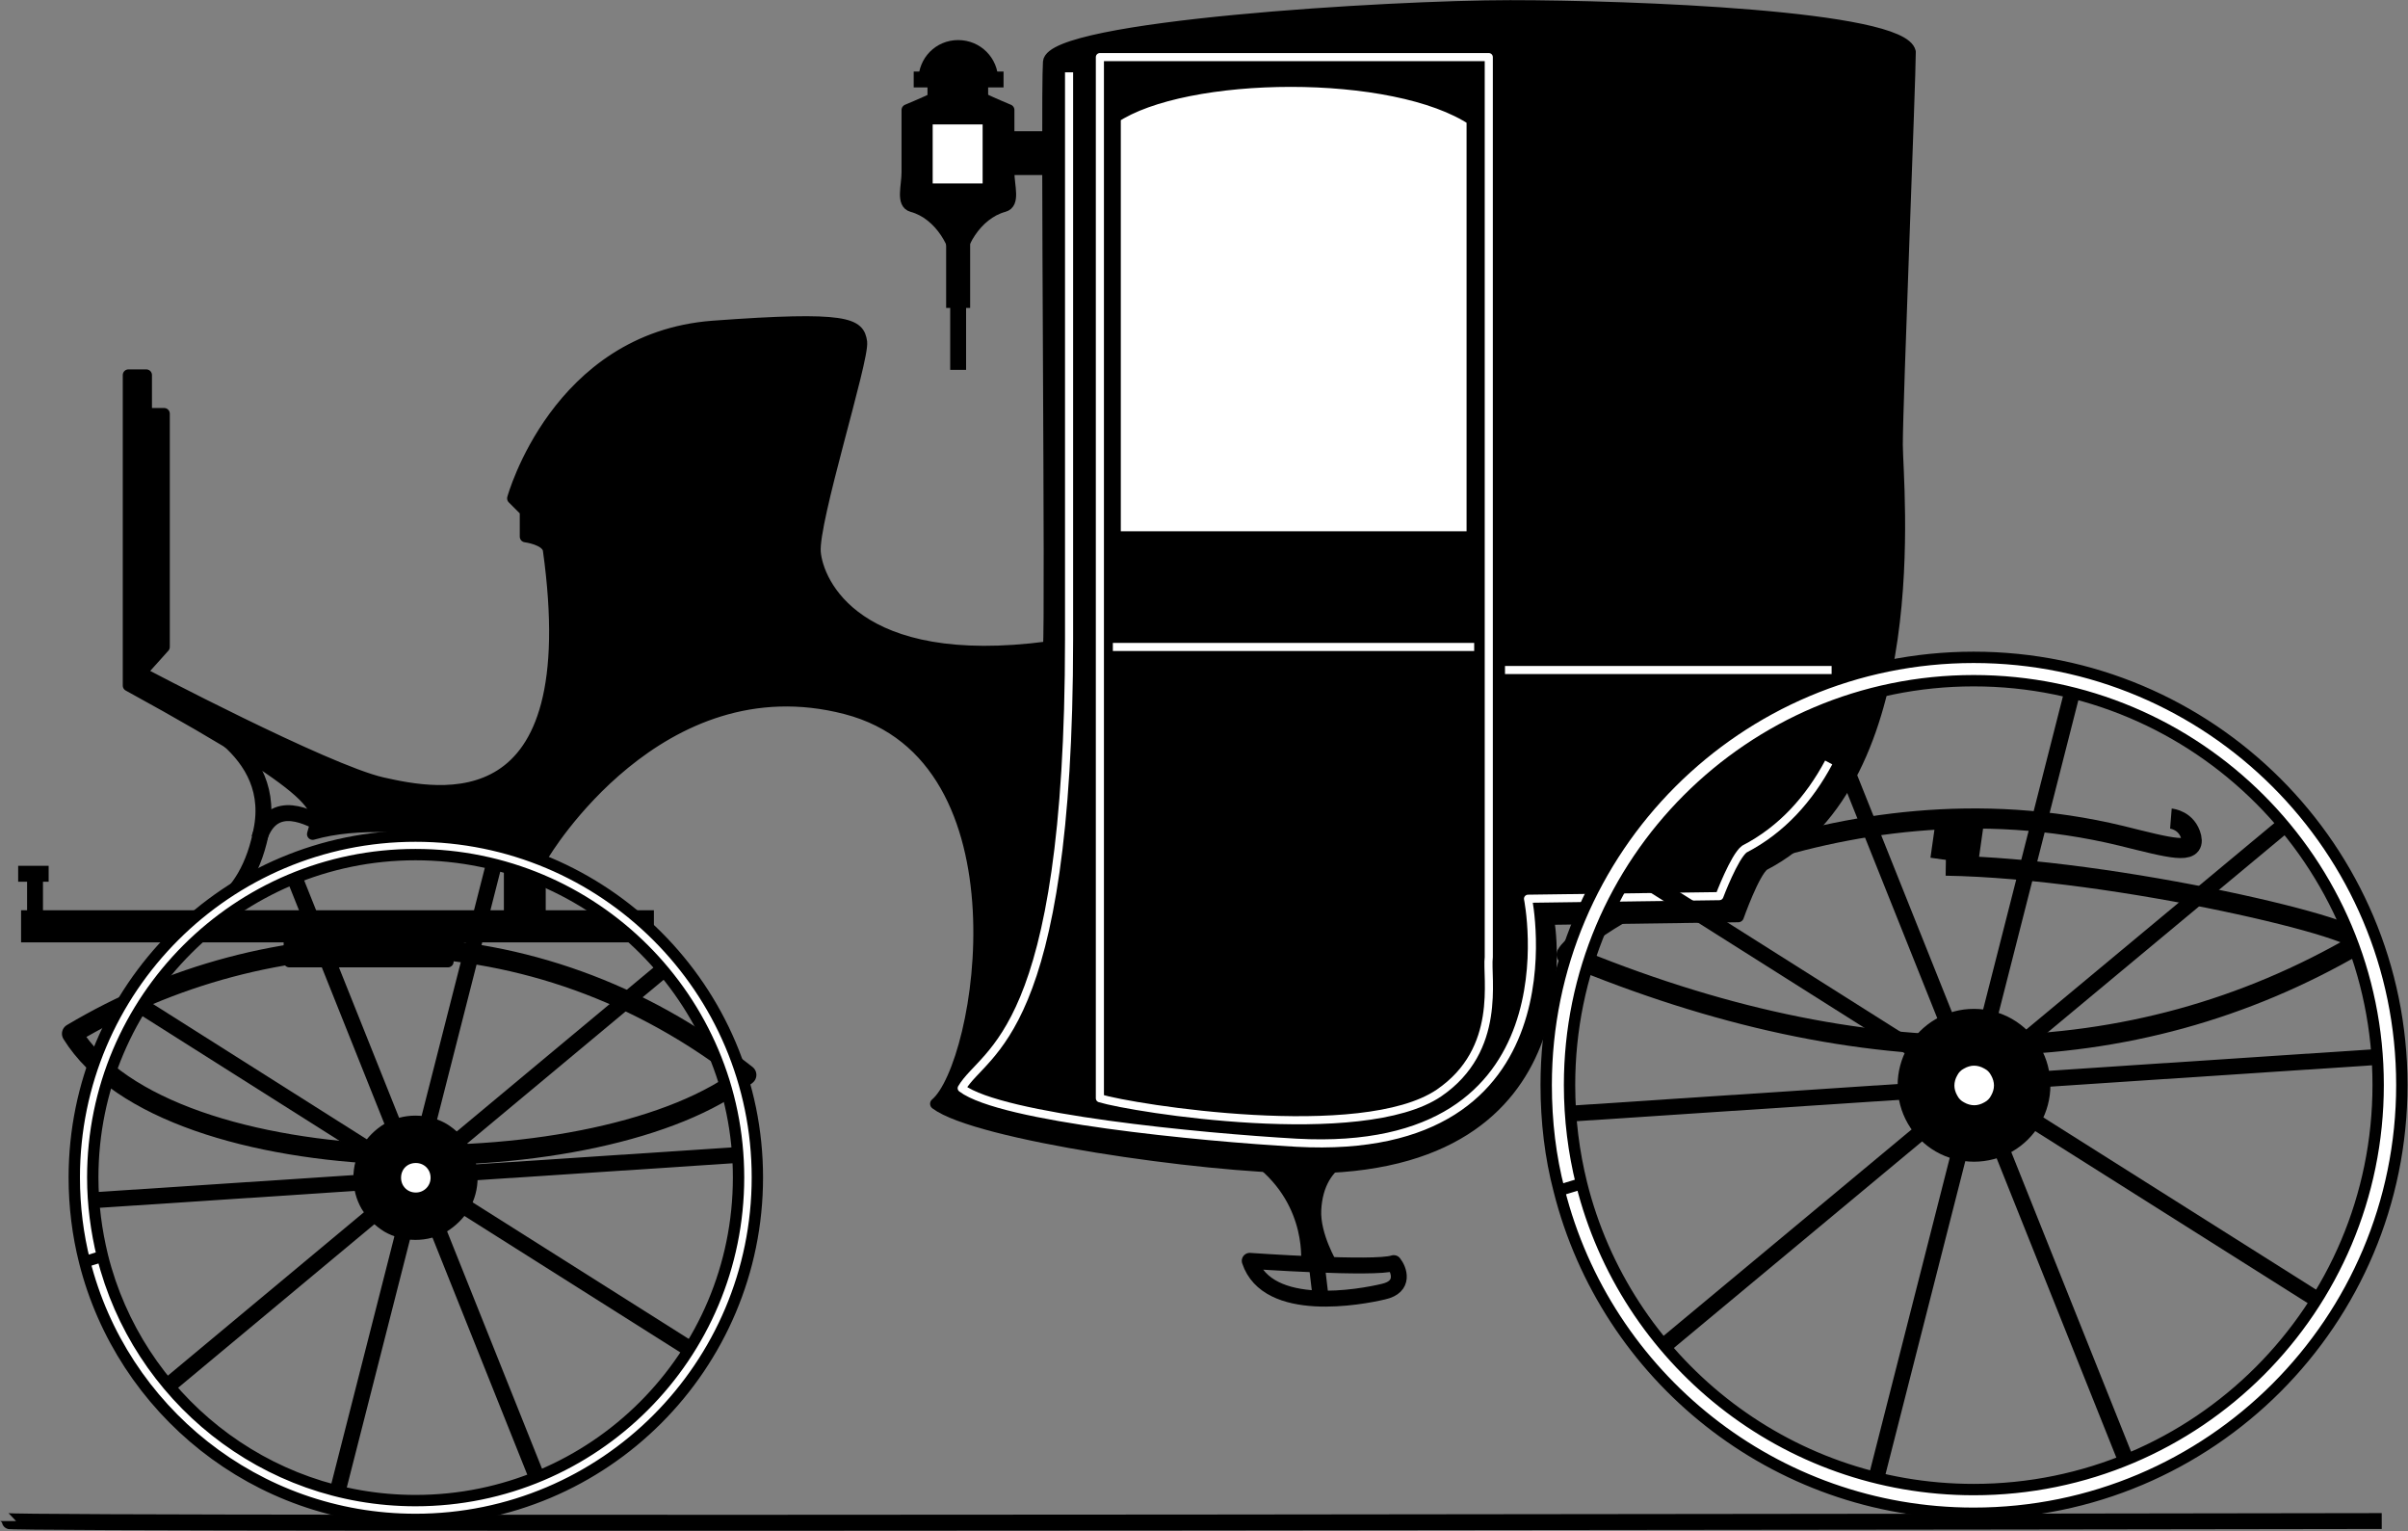 <svg xmlns="http://www.w3.org/2000/svg" xml:space="preserve" width="280.592" height="178.356" fill-rule="evenodd" stroke-linejoin="round" stroke-width="28.222" preserveAspectRatio="xMidYMid" version="1.2" viewBox="0 0 7424 4719"><rect x="0" y="0" width="7424" height="4719" fill="#808080" stroke="none"/><defs class="ClipPathGroup"><clipPath id="a" clipPathUnits="userSpaceOnUse"><path d="M0 0h21590v27940H0z"/></clipPath></defs><g class="SlideGroup"><g class="Slide" clip-path="url(#a)" transform="translate(-8651 -10805)"><g class="Page"><g class="com.sun.star.drawing.PolyPolygonShape"><path fill="none" d="M11720 11209h189v137h-189z" class="BoundingBox"/><path d="M11738 11327v-100h152v100z"/><path fill="none" stroke="#000" stroke-width="35" d="M11738 11327v-100h152v100z"/></g><g class="com.sun.star.drawing.PolyPolygonShape"><path fill="none" d="M11510 11024h189v282h-189z" class="BoundingBox"/><path d="M11528 11287v-245h152v245z"/><path fill="none" stroke="#000" stroke-width="35" d="M11528 11287v-245h152v245z"/></g><g class="com.sun.star.drawing.PolyPolygonShape"><path fill="none" d="M10204 13342h131v334h-131z" class="BoundingBox"/><path d="M10222 13657v-297h94v297z"/><path fill="none" stroke="#000" stroke-width="35" d="M10222 13657v-297h94v297z"/></g><g class="com.sun.star.drawing.PolyPolygonShape"><path fill="none" d="M9525 13614h526v174h-526z" class="BoundingBox"/><path d="M9543 13769v-137h489v137z"/><path fill="none" stroke="#000" stroke-width="35" d="M9543 13769v-137h489v137z"/></g><g fill="none" class="com.sun.star.drawing.OpenBezierShape"><path d="M13450 13296h2507v764h-2507z" class="BoundingBox"/><path stroke="#000" stroke-width="62" d="M14650 13473c524 8 1337 203 1271 241-697 406-1520 417-2440 33 49-91 829-579 1710-366 153 38 228 59 216 5-13-54-63-58-63-58"/></g><g fill="none" class="com.sun.star.drawing.LineShape"><path d="M14602 13258h167v276h-167z" class="BoundingBox"/><path stroke="#000" stroke-width="148" d="m14694 13332-18 127"/></g><g fill="none" class="com.sun.star.drawing.OpenBezierShape"><path d="M8651 15468h7369v56H8651z" class="BoundingBox"/><path stroke="#000" stroke-width="49" d="M15994 15493s-7318 12-7318 0"/></g><g class="com.sun.star.drawing.ClosedBezierShape"><path fill="none" d="M9029 10805h5530v3618H9029z" class="BoundingBox"/><path d="M14540 10965c0 87-40 1083-40 1210 0 126 95 1035-411 1296-31 23-79 159-79 159l-585 8s143 774-758 766c-308-2-1005-102-1131-197 142-119 301-1068-277-1218-577-150-932 450-932 450s-435-142-712-63c16-71 95-95-568-458v-957h55v119h55v719l-71 79s569 300 743 340c174 39 632 134 513-719-7-32-71-40-71-40v-79l-39-39s135-493 616-530c419-31 451-8 459 48 7 55-151 553-143 648 8 94 127 371 720 292 8-71-8-1692 0-1803 8-110 1051-173 1423-173 371 0 1209 31 1233 142z"/><path fill="none" stroke="#000" stroke-width="35" d="M14540 10965c0 87-40 1083-40 1210 0 126 95 1035-411 1296-31 23-79 159-79 159l-585 8s143 774-758 766c-308-2-1005-102-1131-197 142-119 301-1068-277-1218-577-150-932 450-932 450s-435-142-712-63c16-71 95-95-568-458v-957h55v119h55v719l-71 79s569 300 743 340c174 39 632 134 513-719-7-32-71-40-71-40v-79l-39-39s135-493 616-530c419-31 451-8 459 48 7 55-151 553-143 648 8 94 127 371 720 292 8-71-8-1692 0-1803 8-110 1051-173 1423-173 371 0 1209 31 1233 142z"/></g><g fill="none" class="com.sun.star.drawing.ClosedBezierShape"><path d="M12029 10968h1226v3304h-1226z" class="BoundingBox"/><path stroke="#fff" stroke-width="25" d="M13241 10981h-1199v3209c102 31 808 144 1045-16 197-134 146-356 154-419z"/></g><g fill="none" class="com.sun.star.drawing.LineShape"><path d="M12069 12786h1141v27h-1141z" class="BoundingBox"/><path stroke="#fff" stroke-width="25" d="M12082 12799h1114"/></g><g fill="none" class="com.sun.star.drawing.LineShape"><path d="M13278 12857h1034v27h-1034z" class="BoundingBox"/><path stroke="#fff" stroke-width="25" d="M13291 12870h1007"/></g><g fill="none" class="com.sun.star.drawing.OpenBezierShape"><path d="M11603 11015h2700v3328h-2700z" class="BoundingBox"/><path stroke="#fff" stroke-width="25" d="M14289 13155c-60 112-144 207-260 267-31 23-77 145-77 145l-590 8s163 800-714 752c-298-17-910-76-1032-168 71-120 331-159 331-1384v-1747"/></g><g class="com.sun.star.drawing.ClosedBezierShape"><path fill="none" d="M12057 11023h1166v1470h-1166z" class="BoundingBox"/><path fill="#fff" d="M13197 11170c-245-165-894-157-1115-8v1305h1115z"/><path fill="none" stroke="#000" stroke-width="49" d="M13197 11170c-245-165-894-157-1115-8v1305h1115z"/></g><g class="com.sun.star.drawing.ClosedBezierShape"><path fill="none" d="M14501 13914h473v473h-473z" class="BoundingBox"/><path d="M14955 14150c0-38-10-76-29-109s-47-61-80-80-71-29-109-29h-1c-38 0-75 10-108 29s-61 47-80 80-29 71-29 109 10 76 29 109 47 61 80 80 71 29 109 29 76-10 109-29 61-47 80-80 29-71 29-109z"/><path fill="none" stroke="#000" stroke-width="35" d="M14955 14150c0-38-10-76-29-109s-47-61-80-80-71-29-109-29h-1c-38 0-75 10-108 29s-61 47-80 80-29 71-29 109 10 76 29 109 47 61 80 80 71 29 109 29 76-10 109-29 61-47 80-80 29-71 29-109z"/></g><g class="com.sun.star.drawing.ClosedBezierShape"><path fill="none" d="M14641 14054h194v194h-194z" class="BoundingBox"/><path fill="#fff" d="M14816 14151v-1c0-13-4-27-11-39-6-12-16-22-28-28-12-7-26-11-40-11-13 0-27 4-39 11-12 6-22 16-28 28-7 12-11 26-11 40 0 13 4 27 11 39 6 12 16 22 28 28 12 7 26 11 40 11 13 0 27-4 39-11 12-6 22-16 28-28 7-12 11-26 11-39z"/><path fill="none" stroke="#000" stroke-width="35" d="M14816 14151v-1c0-13-4-27-11-39-6-12-16-22-28-28-12-7-26-11-40-11-13 0-27 4-39 11-12 6-22 16-28 28-7 12-11 26-11 40 0 13 4 27 11 39 6 12 16 22 28 28 12 7 26 11 40 11 13 0 27-4 39-11 12-6 22-16 28-28 7-12 11-26 11-39z"/></g><g class="com.sun.star.drawing.ClosedBezierShape"><path fill="none" d="M13400 12813h2675v2675h-2675z" class="BoundingBox"/><path fill="#fff" d="M13527 14453c135 542 625 943 1209 943 689 0 1247-558 1247-1247 0-688-558-1246-1247-1246-688 0-1246 558-1246 1246 0 106 13 207 37 304l-69 21c-27-103-40-212-40-325 0-728 590-1318 1318-1318 729 0 1320 590 1320 1318 0 729-591 1320-1320 1320-616 0-1134-423-1278-995z"/><path fill="none" stroke="#000" stroke-width="35" d="M13527 14453c135 542 625 943 1209 943 689 0 1247-558 1247-1247 0-688-558-1246-1247-1246-688 0-1246 558-1246 1246 0 106 13 207 37 304l-69 21c-27-103-40-212-40-325 0-728 590-1318 1318-1318 729 0 1320 590 1320 1318 0 729-591 1320-1320 1320-616 0-1134-423-1278-995z"/></g><g fill="none" class="com.sun.star.drawing.LineShape"><path d="M14755 12920h309v1063h-309z" class="BoundingBox"/><path stroke="#000" stroke-width="49" d="m14780 13957 258-1012"/></g><g fill="none" class="com.sun.star.drawing.LineShape"><path d="M14861 13327h854v719h-854z" class="BoundingBox"/><path stroke="#000" stroke-width="49" d="m14886 14020 803-668"/></g><g fill="none" class="com.sun.star.drawing.LineShape"><path d="M14909 14038h1093v120h-1093z" class="BoundingBox"/><path stroke="#000" stroke-width="49" d="m14934 14132 1042-69"/></g><g fill="none" class="com.sun.star.drawing.LineShape"><path d="M14883 14226h935v609h-935z" class="BoundingBox"/><path stroke="#000" stroke-width="49" d="m14908 14251 884 558"/></g><g fill="none" class="com.sun.star.drawing.LineShape"><path d="M14791 14307h439v1021h-439z" class="BoundingBox"/><path stroke="#000" stroke-width="49" d="m14816 14332 388 970"/></g><g fill="none" class="com.sun.star.drawing.LineShape"><path d="M14412 14319h309v1063h-309z" class="BoundingBox"/><path stroke="#000" stroke-width="49" d="m14695 14344-258 1012"/></g><g fill="none" class="com.sun.star.drawing.LineShape"><path d="M13761 14256h854v719h-854z" class="BoundingBox"/><path stroke="#000" stroke-width="49" d="m14589 14281-803 668"/></g><g fill="none" class="com.sun.star.drawing.LineShape"><path d="M13473 14143h1093v120h-1093z" class="BoundingBox"/><path stroke="#000" stroke-width="49" d="m14540 14168-1042 69"/></g><g fill="none" class="com.sun.star.drawing.LineShape"><path d="M13659 13467h934v609h-934z" class="BoundingBox"/><path stroke="#000" stroke-width="49" d="m14567 14050-883-558"/></g><g fill="none" class="com.sun.star.drawing.LineShape"><path d="M14247 12973h439v1021h-439z" class="BoundingBox"/><path stroke="#000" stroke-width="49" d="m14660 13968-388-970"/></g><g fill="none" class="com.sun.star.drawing.ClosedBezierShape"><path d="M13478 12891h2520v2520h-2520z" class="BoundingBox"/><path stroke="#000" stroke-width="25" d="M13528 14453c135 542 625 944 1210 944 688 0 1246-558 1246-1246 0-690-558-1247-1246-1247-690 0-1247 557-1247 1247 0 104 12 205 37 302z"/></g><g fill="none" class="com.sun.star.drawing.ClosedBezierShape"><path d="M13405 12818h2665v2665h-2665z" class="BoundingBox"/><path stroke="#000" stroke-width="25" d="M13458 14474c-27-103-40-212-40-325 0-728 590-1318 1318-1318 729 0 1320 590 1320 1318 0 729-591 1320-1320 1320-616 0-1134-423-1278-995z"/></g><g fill="none" class="com.sun.star.drawing.LineShape"><path d="M8666 13610h2052v101H8666z" class="BoundingBox"/><path stroke="#000" stroke-width="99" d="M10667 13660H8716"/></g><g fill="none" class="com.sun.star.drawing.OpenBezierShape"><path d="M9121 12928h368v755h-368z" class="BoundingBox"/><path stroke="#000" stroke-width="49" d="M9146 12953c55 39 356 142 313 400-44 256-211 300-306 304"/></g><g fill="none" class="com.sun.star.drawing.OpenBezierShape"><path d="M9425 13286h253v129h-253z" class="BoundingBox"/><path stroke="#000" stroke-width="49" d="M9652 13349c-43-21-159-92-202 40"/></g><g class="com.sun.star.drawing.ClosedBezierShape"><path fill="none" d="M12508 14345h301v378h-301z" class="BoundingBox"/><path d="M12790 14379c-44 24-79 75-83 155-4 79 51 170 51 170h-79s24-188-147-321c-54-43 258-4 258-4z"/><path fill="none" stroke="#000" stroke-width="35" d="M12790 14379c-44 24-79 75-83 155-4 79 51 170 51 170h-79s24-188-147-321c-54-43 258-4 258-4z"/></g><g fill="none" class="com.sun.star.drawing.ClosedBezierShape"><path d="M12479 14666h511v168h-511z" class="BoundingBox"/><path stroke="#000" stroke-width="49" d="M12504 14691s385 27 444 7c16 20 36 73-32 88-67 16-357 71-412-95z"/></g><g fill="none" class="com.sun.star.drawing.LineShape"><path d="M12681 14639h68v194h-68z" class="BoundingBox"/><path stroke="#000" stroke-width="49" d="m12723 14807-17-143"/></g><g fill="none" class="com.sun.star.drawing.ClosedBezierShape"><path d="M8842 13693h2143v705H8842z" class="BoundingBox"/><path stroke="#000" stroke-width="62" d="M8873 13991c603-359 1419-394 2079 127-437 347-1784 349-2079-127z"/></g><g fill="none" class="com.sun.star.drawing.LineShape"><path d="M8734 13473h51v209h-51z" class="BoundingBox"/><path stroke="#000" stroke-width="49" d="M8759 13656v-158"/></g><g fill="none" class="com.sun.star.drawing.LineShape"><path d="M8682 13473h145v51h-145z" class="BoundingBox"/><path stroke="#000" stroke-width="49" d="M8801 13498h-94"/></g><g class="com.sun.star.drawing.ClosedBezierShape"><path fill="none" d="M9740 14243h385v385h-385z" class="BoundingBox"/><path d="M10106 14435c0-31-8-61-23-87-16-26-38-48-64-64-26-15-56-23-87-23h-1c-30 0-60 8-86 23-26 16-48 38-64 64-15 26-23 56-23 87s8 61 23 87c16 26 38 48 64 64 26 15 56 23 87 23s61-8 87-23c26-16 48-38 64-64 15-26 23-56 23-87z"/><path fill="none" stroke="#000" stroke-width="35" d="M10106 14435c0-31-8-61-23-87-16-26-38-48-64-64-26-15-56-23-87-23h-1c-30 0-60 8-86 23-26 16-48 38-64 64-15 26-23 56-23 87s8 61 23 87c16 26 38 48 64 64 26 15 56 23 87 23s61-8 87-23c26-16 48-38 64-64 15-26 23-56 23-87z"/></g><g class="Group"><g class="com.sun.star.drawing.ClosedBezierShape"><path fill="none" d="M9852 14354h163v163h-163z" class="BoundingBox"/><path fill="#fff" d="M9996 14435c0 35-28 63-63 63-36 0-63-28-63-63 0-36 27-63 63-63 35 0 63 27 63 63z"/><path fill="none" stroke="#000" stroke-width="35" d="M9996 14435c0 35-28 63-63 63-36 0-63-28-63-63 0-36 27-63 63-63 35 0 63 27 63 63z"/></g></g><g class="com.sun.star.drawing.ClosedBezierShape"><path fill="none" d="M8862 13364h2143v2143H8862z" class="BoundingBox"/><path fill="#fff" d="M8967 14677c108 432 499 753 965 753 550 0 996-446 996-996 0-549-446-995-996-995-549 0-995 446-995 995 0 84 11 165 30 243l-55 17c-21-83-32-170-32-260 0-581 471-1052 1052-1052 582 0 1054 471 1054 1052 0 582-472 1054-1054 1054-492 0-905-338-1020-794z"/><path fill="none" stroke="#000" stroke-width="35" d="M8967 14677c108 432 499 753 965 753 550 0 996-446 996-996 0-549-446-995-996-995-549 0-995 446-995 995 0 84 11 165 30 243l-55 17c-21-83-32-170-32-260 0-581 471-1052 1052-1052 582 0 1054 471 1054 1052 0 582-472 1054-1054 1054-492 0-905-338-1020-794z"/></g><g fill="none" class="com.sun.star.drawing.LineShape"><path d="M9942 13447h257v859h-257z" class="BoundingBox"/><path stroke="#000" stroke-width="49" d="m9967 14280 206-808"/></g><g fill="none" class="com.sun.star.drawing.LineShape"><path d="M10026 13772h692v585h-692z" class="BoundingBox"/><path stroke="#000" stroke-width="49" d="m10051 14331 641-534"/></g><g fill="none" class="com.sun.star.drawing.LineShape"><path d="M10065 14340h883v106h-883z" class="BoundingBox"/><path stroke="#000" stroke-width="49" d="m10090 14420 832-55"/></g><g fill="none" class="com.sun.star.drawing.LineShape"><path d="M10044 14490h757v497h-757z" class="BoundingBox"/><path stroke="#000" stroke-width="49" d="m10069 14515 706 446"/></g><g fill="none" class="com.sun.star.drawing.LineShape"><path d="M9970 14555h361v826h-361z" class="BoundingBox"/><path stroke="#000" stroke-width="49" d="m9995 14580 310 775"/></g><g fill="none" class="com.sun.star.drawing.LineShape"><path d="M9668 14564h257v859h-257z" class="BoundingBox"/><path stroke="#000" stroke-width="49" d="m9899 14589-206 808"/></g><g fill="none" class="com.sun.star.drawing.LineShape"><path d="M9148 14514h692v585h-692z" class="BoundingBox"/><path stroke="#000" stroke-width="49" d="m9814 14539-641 534"/></g><g fill="none" class="com.sun.star.drawing.LineShape"><path d="M8918 14424h883v106h-883z" class="BoundingBox"/><path stroke="#000" stroke-width="49" d="m9775 14449-832 55"/></g><g fill="none" class="com.sun.star.drawing.LineShape"><path d="M9067 13884h756v497h-756z" class="BoundingBox"/><path stroke="#000" stroke-width="49" d="m9797 14355-705-446"/></g><g fill="none" class="com.sun.star.drawing.LineShape"><path d="M9536 13490h361v826h-361z" class="BoundingBox"/><path stroke="#000" stroke-width="49" d="m9871 14290-310-775"/></g><g fill="none" class="com.sun.star.drawing.ClosedBezierShape"><path d="M8925 13427h2017v2017H8925z" class="BoundingBox"/><path stroke="#000" stroke-width="25" d="M8967 14677c108 432 499 753 965 753 550 0 996-446 996-996 0-549-446-994-996-994-549 0-994 445-994 994 0 84 10 165 29 243z"/></g><g fill="none" class="com.sun.star.drawing.ClosedBezierShape"><path d="M8867 13369h2133v2133H8867z" class="BoundingBox"/><path stroke="#000" stroke-width="25" d="M8912 14694c-21-83-32-170-32-260 0-581 471-1052 1052-1052 582 0 1054 471 1054 1052 0 582-472 1054-1054 1054-492 0-905-338-1020-794z"/></g><g fill="none" class="com.sun.star.drawing.LineShape"><path d="M11580 11538h51v433h-51z" class="BoundingBox"/><path stroke="#000" stroke-width="49" d="M11605 11563v382"/></g><g fill="none" class="com.sun.star.drawing.LineShape"><path d="M11568 11471h75v321h-75z" class="BoundingBox"/><path stroke="#000" stroke-width="74" d="M11605 11754v-246"/></g><g fill="none" class="com.sun.star.drawing.LineShape"><path d="M11443 11025h328v51h-328z" class="BoundingBox"/><path stroke="#000" stroke-width="49" d="M11745 11050h-277"/></g><g class="com.sun.star.drawing.ClosedBezierShape"><path fill="none" d="M11482 10928h248v143h-248z" class="BoundingBox"/><path d="M11500 11052c0-59 46-106 105-106s106 47 106 106z"/><path fill="none" stroke="#000" stroke-width="35" d="M11500 11052c0-59 46-106 105-106s106 47 106 106z"/></g><g class="com.sun.star.drawing.ClosedBezierShape"><path fill="none" d="M11425 11089h360v563h-360z" class="BoundingBox"/><path d="M11677 11107c38 18 84 37 84 37v192c0 43 19 96-15 105-86 23-143 124-140 192h-3c3-68-54-169-140-192-33-9-15-62-15-105v-192s46-19 84-37z"/><path fill="none" stroke="#000" stroke-width="35" d="M11677 11107c38 18 84 37 84 37v192c0 43 19 96-15 105-86 23-143 124-140 192h-3c3-68-54-169-140-192-33-9-15-62-15-105v-192s46-19 84-37z"/></g><g class="com.sun.star.drawing.PolyPolygonShape"><path fill="none" d="M11491 11153h226v254h-226z" class="BoundingBox"/><path fill="#fff" d="M11509 11388v-217h189v217z"/><path fill="none" stroke="#000" stroke-width="35" d="M11509 11388v-217h189v217z"/></g></g></g></g></svg>
